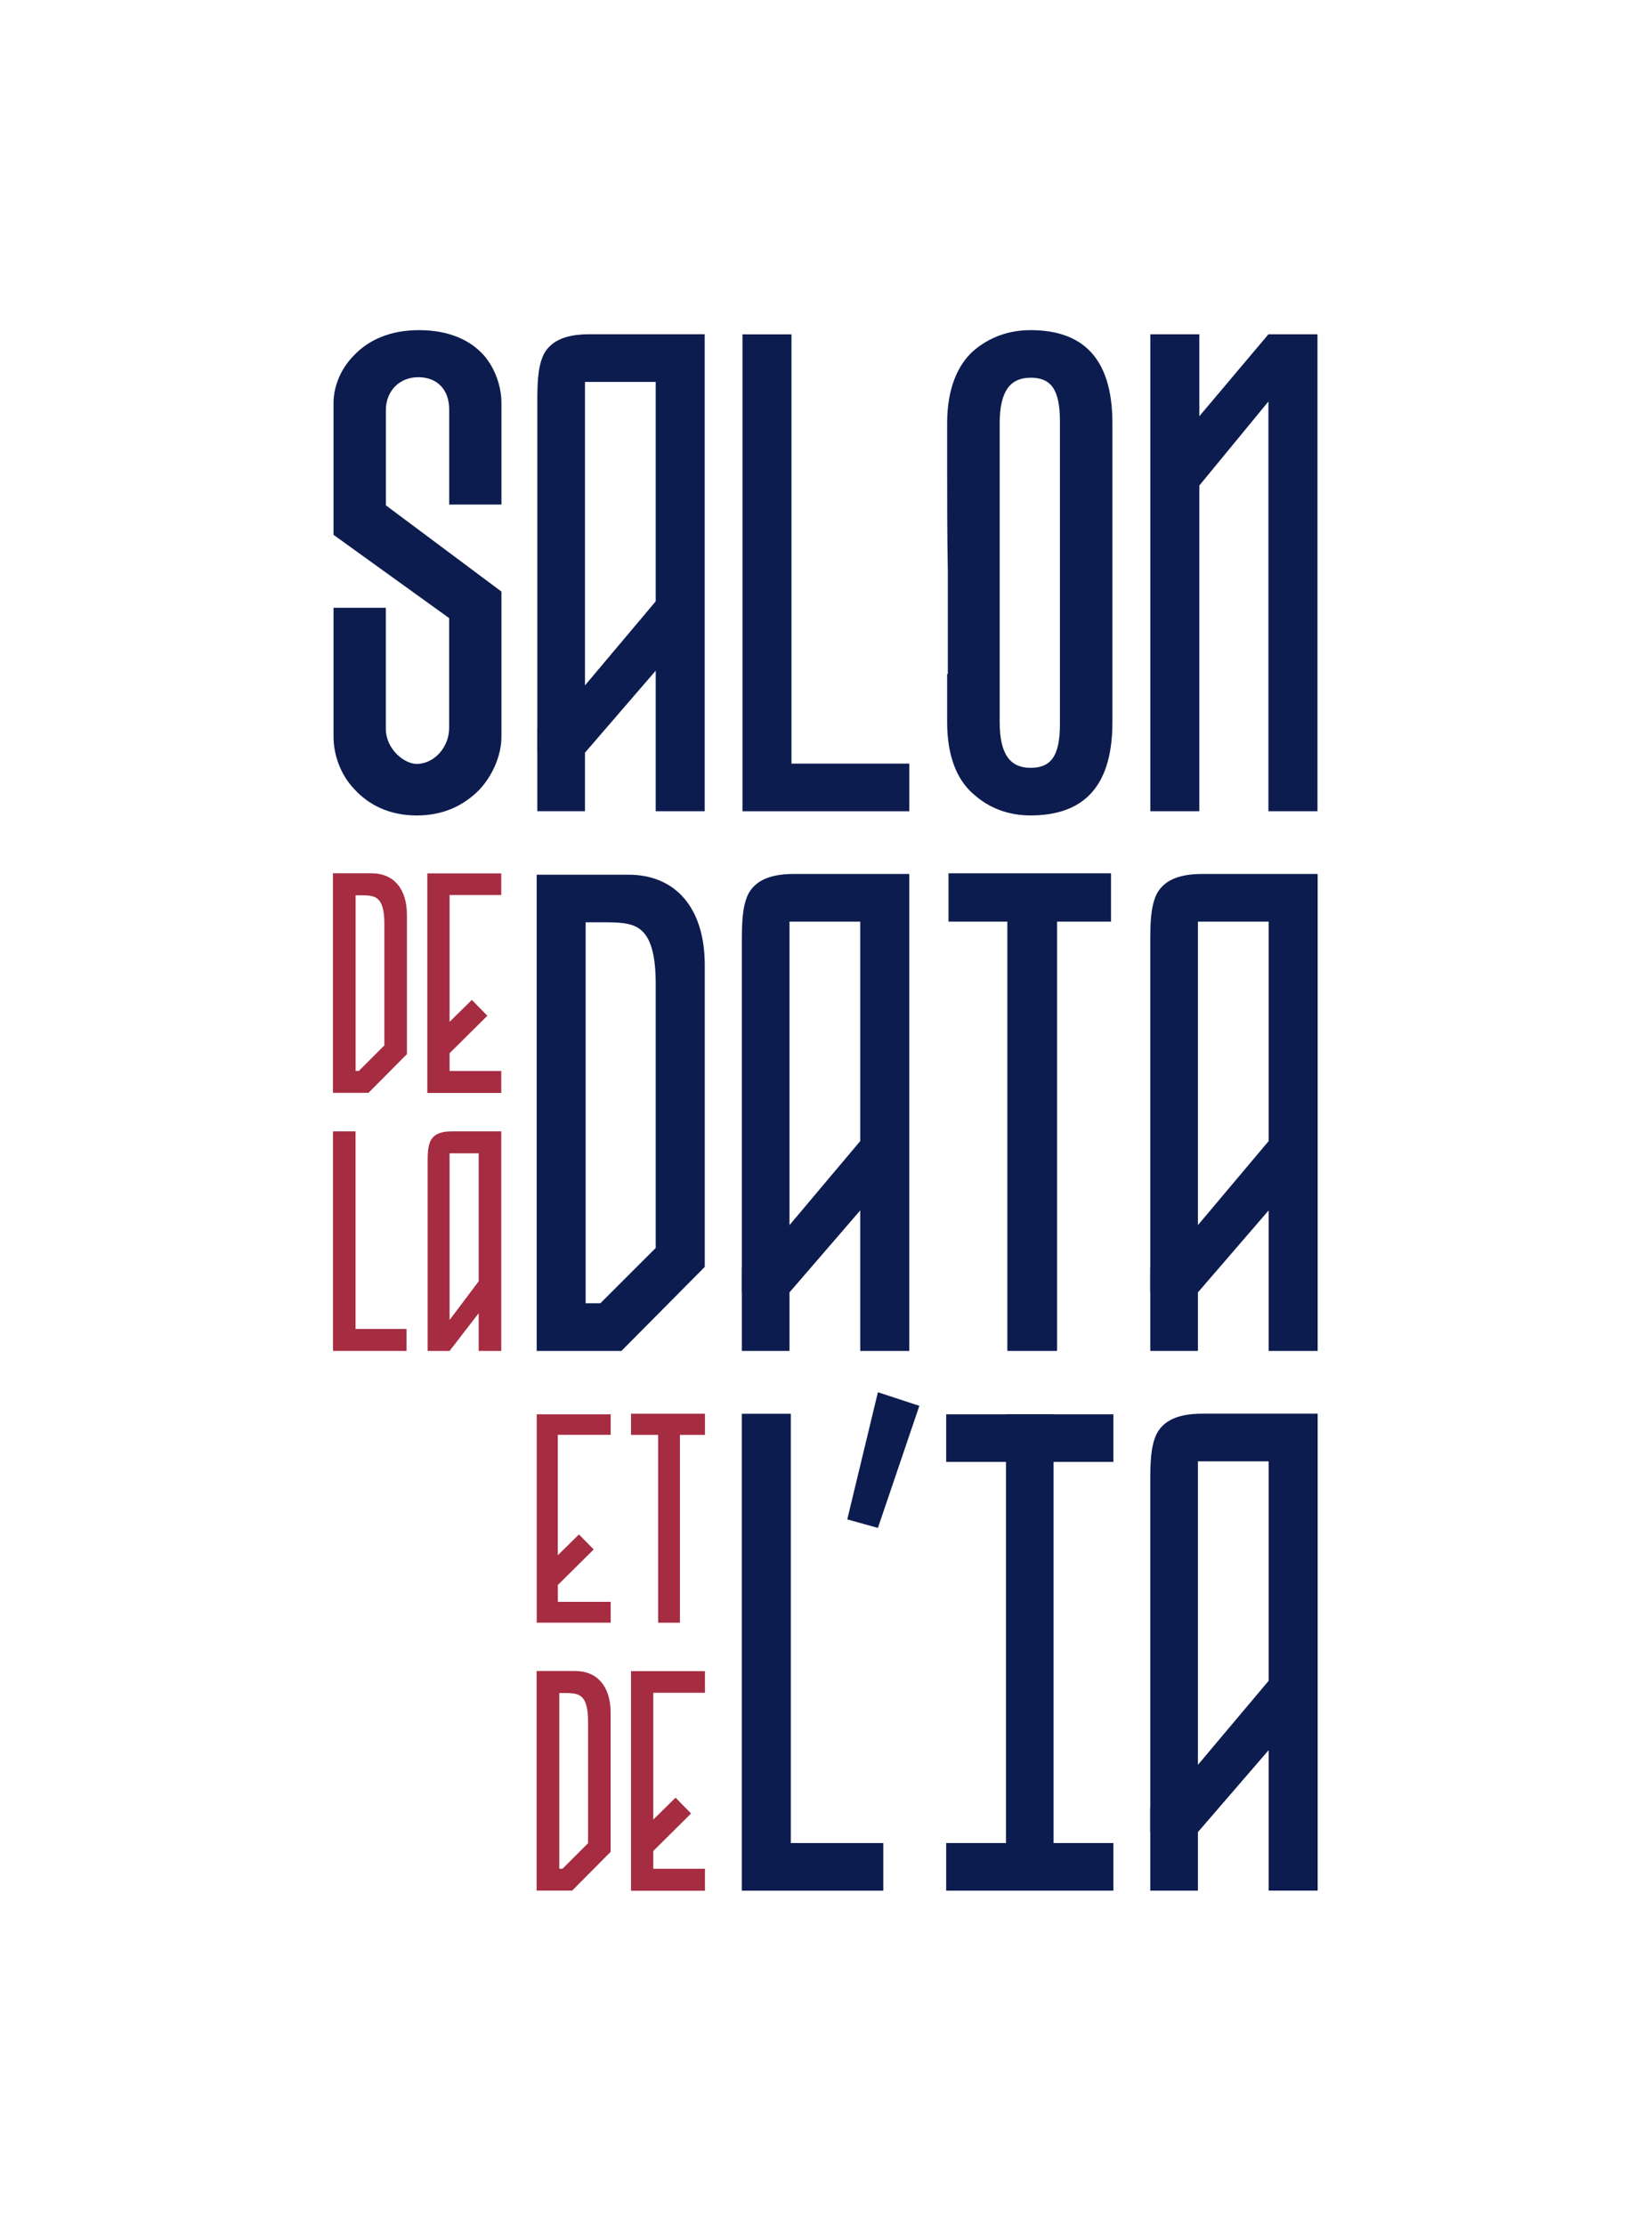 <?xml version="1.0" encoding="UTF-8"?><svg id="Layer_1" xmlns="http://www.w3.org/2000/svg" viewBox="0 0 341.18 459.49"><defs><style>.cls-1{fill:#0d1c4f;}.cls-2{fill:#a52c41;}</style></defs><g><path class="cls-1" d="m272.14,390.45h-10.13v-29.02l-14.61,16.93h-9.84v-71.8c0-4.05,0-7.67,1.3-10.42,1.3-2.46,3.91-4.19,9.4-4.19h23.87v98.5Zm-24.74-88.66v62.68l14.61-17.36v-45.32h-14.61Z"/><rect class="cls-1" x="237.56" y="373.3" width="9.84" height="17.15"/></g><g><path class="cls-1" d="m272.14,278.99h-10.13v-29.02l-14.61,16.93h-9.84v-71.8c0-4.05,0-7.67,1.3-10.42,1.3-2.46,3.91-4.19,9.4-4.19h23.87v98.5Zm-24.74-88.66v62.68l14.61-17.36v-45.32h-14.61Z"/><rect class="cls-1" x="237.56" y="261.84" width="9.84" height="17.15"/></g><g><path class="cls-1" d="m187.79,278.99h-10.13v-29.02l-14.61,16.93h-9.84v-71.8c0-4.05,0-7.67,1.3-10.42,1.3-2.46,3.91-4.19,9.4-4.19h23.87v98.5Zm-24.74-88.66v62.68l14.61-17.36v-45.32h-14.61Z"/><rect class="cls-1" x="153.21" y="261.84" width="9.84" height="17.15"/></g><g><path class="cls-1" d="m145.55,167.53h-10.13v-29.02l-14.61,16.93h-9.84v-71.8c0-4.05,0-7.67,1.3-10.42,1.3-2.46,3.91-4.19,9.4-4.19h23.87v98.5Zm-24.74-88.66v62.68l14.61-17.36v-45.32h-14.61Z"/><rect class="cls-1" x="110.97" y="150.38" width="9.84" height="17.15"/></g><path class="cls-1" d="m99.91,73.34c2.59,3.04,3.65,6.84,3.65,9.88v20.98h-10.79v-19.61c0-4.26-2.59-6.69-6.39-6.69s-6.69,2.74-6.69,6.84v19.62l23.87,17.81v29.96c0,3.5-1.52,7.6-4.41,10.8-3.04,3.19-7.3,5.48-13.08,5.48s-10.04-2.28-12.93-5.48c-2.89-3.04-4.26-7.15-4.26-10.8v-26.61h10.8v24.94c0,4.26,3.8,7.3,6.39,7.3,3.5,0,6.69-3.34,6.69-7.45v-22.66l-23.88-17.2v-27.22c0-3.04,1.22-6.84,4.26-9.88,2.89-3.04,7.3-5.17,13.38-5.17,6.54,0,10.8,2.28,13.38,5.17Z"/><path class="cls-1" d="m163.46,157.7h24.33v9.84h-34.45v-98.49h10.12v88.66Z"/><path class="cls-1" d="m229.74,149.17c0,13.88-6.51,19.23-16.92,19.23-4.48,0-8.53-1.45-11.86-4.48-3.33-2.89-5.35-7.81-5.35-14.75v-9.98h.14v-21.11c-.14-7.52-.14-15.04-.14-20.68v-9.98c0-6.94,2.02-11.86,5.35-14.9,3.33-2.89,7.38-4.34,11.86-4.34,10.41,0,16.92,5.35,16.92,19.23v61.76Zm-16.92-71.16c-4.05,0-6.36,2.6-6.36,9.4v61.76c0,6.8,2.32,9.4,6.36,9.4s6.08-2.17,6.08-8.97v-62.63c0-6.8-2.03-8.97-6.08-8.97Z"/><path class="cls-1" d="m247.69,167.53h-10.12v-98.49h10.12v16.92l14.27-16.92h10.13v98.49h-10.13v-84.61l-14.27,17.35v67.25Z"/><path class="cls-1" d="m129.78,180.64c9.69,0,15.77,6.8,15.77,18.66v62.34l-17.21,17.35h-17.5v-98.35h18.95Zm2.6,11.42c-1.88-1.59-4.77-1.59-8.1-1.59h-3.33v78.68h3.04l11.43-11.42v-54.53c0-6.36-1.16-9.55-3.04-11.14Z"/><path class="cls-1" d="m229.45,180.35v9.98h-11.14v88.66h-10.27v-88.66h-12.15v-9.98h33.55Z"/><path class="cls-1" d="m163.33,380.62h19.09v9.84h-29.22v-98.49h10.12v88.66Z"/><path class="cls-1" d="m174.98,313.79l6.33-26.27,8.56,2.81-8.56,25.21-6.33-1.76Z"/><g><path class="cls-2" d="m73.43,274.46h10.53v4.53h-15.19v-45.34h4.66v40.81Z"/><path class="cls-2" d="m103.52,278.99h-4.66v-7.79l-6.01,7.79h-4.53v-38.62c0-1.86,0-3.53.6-4.79.6-1.13,1.8-1.93,4.33-1.93h10.27v45.34Zm-10.67-40.81v34.42l6.01-7.99v-26.43h-6.01Z"/></g><g><path class="cls-2" d="m115.2,296.32v24.87l4.37-4.3,3.04,3.1-7.4,7.34v3.48h10.91v4.3h-15.27v-43.03h15.27v4.24h-10.91Z"/><path class="cls-2" d="m145.59,291.96v4.37h-5.17v38.79h-4.49v-38.79h-5.61v-4.37h15.27Z"/></g><g><path class="cls-2" d="m118.84,345.1c4.47,0,7.27,3.13,7.27,8.6v28.74l-7.94,8h-7.34v-45.35h8Zm1.2,5.27c-.87-.73-2.2-.73-3.73-.73h-.8v36.28h.67l5.27-5.27v-25.14c0-2.93-.53-4.4-1.4-5.14Z"/><path class="cls-2" d="m134.92,349.57v26.21l4.6-4.53,3.2,3.27-7.8,7.74v3.67h10.67v4.54h-15.27v-45.35h15.27v4.47h-10.67Z"/></g><g><path class="cls-2" d="m76.77,180.35c4.47,0,7.27,3.13,7.27,8.6v28.74l-7.94,8h-7.34v-45.35h8Zm1.2,5.27c-.87-.73-2.2-.73-3.73-.73h-.8v36.28h.67l5.27-5.27v-25.14c0-2.93-.53-4.4-1.4-5.14Z"/><path class="cls-2" d="m92.85,184.82v26.21l4.6-4.53,3.2,3.27-7.8,7.74v3.67h10.67v4.54h-15.27v-45.35h15.27v4.47h-10.67Z"/></g><g><rect class="cls-1" x="207.76" y="368.27" width="9.83" height="34.53" transform="translate(598.21 172.86) rotate(90)"/><rect class="cls-1" x="207.76" y="279.73" width="9.83" height="34.53" transform="translate(509.67 84.32) rotate(90)"/><rect class="cls-1" x="207.76" y="292.08" width="9.83" height="97.37" transform="translate(425.35 681.53) rotate(180)"/></g></svg>